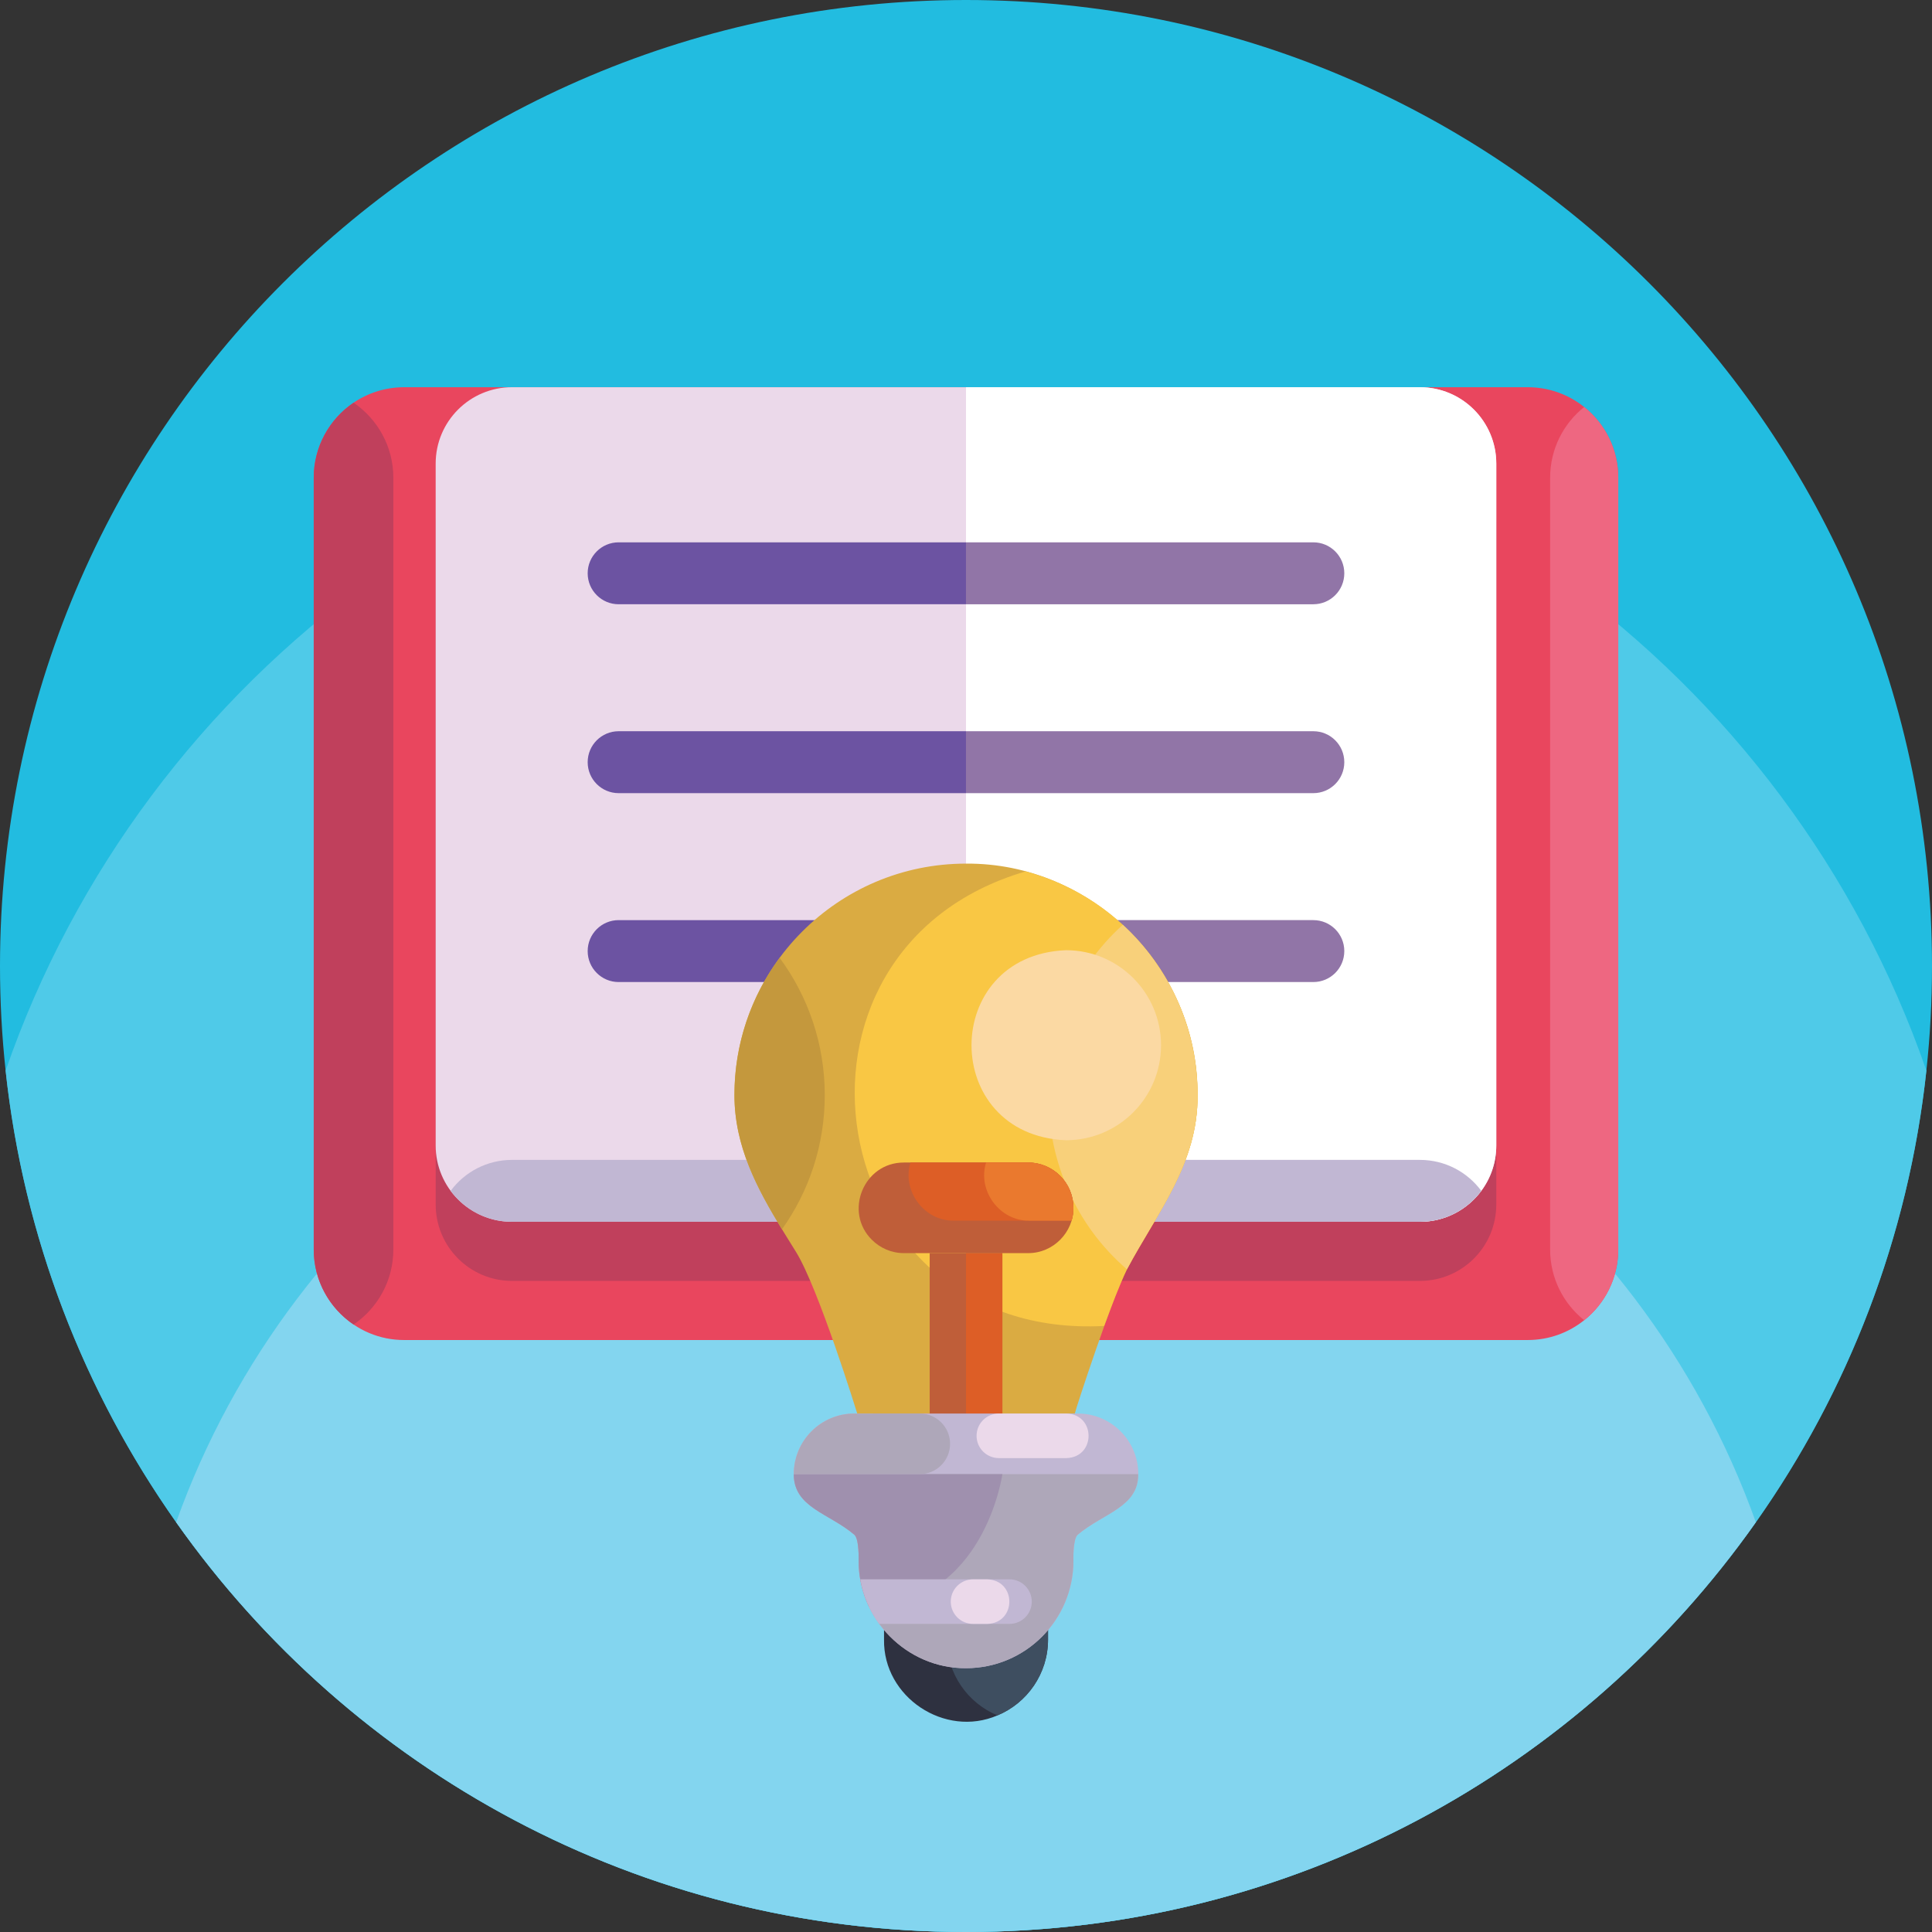 <svg id="Icons" enable-background="new 0 0 512 512" height="512" viewBox="0 0 512 512" width="512" xmlns="http://www.w3.org/2000/svg"><rect x="0" y="0" width="512" height="512" fill="#333333" stroke="none"/><g><path d="m512 256c0 9.37-.5 18.61-1.49 27.72-13.81 128.34-122.5 228.28-254.51 228.28s-240.7-99.94-254.51-228.28c-.99-9.11-1.49-18.35-1.49-27.72 0-141.38 114.62-256 256-256s256 114.62 256 256z" fill="#22bce0"/><path d="m510.51 283.72c-4.76 44.25-20.8 85.12-45.19 119.69-46.34 65.69-122.83 108.59-209.32 108.59s-162.98-42.9-209.32-108.59c-24.39-34.57-40.43-75.44-45.19-119.69 36.51-105.41 136.67-181.1 254.51-181.1s218 75.69 254.51 181.1z" fill="#4fcae8"/><path d="m465.32 403.41c-46.34 65.69-122.83 108.59-209.32 108.59s-162.98-42.9-209.32-108.59c30.71-85.92 112.83-147.41 209.32-147.41s178.61 61.49 209.32 147.41z" fill="#83d5ef"/><g id="Book_4_"><path d="m287.317 355.115c0-17.298-14.023-22.262-31.321-22.262s-31.321 4.964-31.321 22.262c1.651 41.548 60.999 41.534 62.642 0z" fill="#e9465e"/><path d="m287.317 344.05c0-17.298-14.023-22.262-31.321-22.262s-31.321 4.964-31.321 22.262c1.651 41.548 60.999 41.534 62.642 0z" fill="#c0405c"/><path d="m428.857 126.607v204.521c0 7.582-3.522 14.357-9.029 18.743-4.105 3.286-9.298 5.249-14.963 5.249h-297.741c-13.106.038-23.989-10.66-23.981-23.992v-204.521c0-8.267 4.184-15.568 10.555-19.887 3.825-2.591 8.457-4.105 13.426-4.105h297.741c13.16-.01 23.993 10.687 23.992 23.992z" fill="#e9465e"/><path d="m104.241 126.607v204.521c0 8.267-4.184 15.568-10.544 19.887-6.371-4.318-10.555-11.62-10.555-19.887v-204.521c0-8.267 4.184-15.568 10.555-19.887 6.36 4.319 10.544 11.621 10.544 19.887z" fill="#c0405c"/><path d="m428.857 126.607v204.521c0 7.582-3.522 14.357-9.029 18.743-5.507-4.386-9.029-11.149-9.029-18.743v-204.521c0-7.594 3.522-14.357 9.029-18.743 5.507 4.386 9.029 11.161 9.029 18.743z" fill="#ee6781"/><path d="m376.291 339.455h-240.589c-11.178 0-20.239-9.061-20.239-20.239v-180.697c0-11.178 9.061-20.239 20.239-20.239h240.589c11.178 0 20.239 9.061 20.239 20.239v180.697c-.001 11.178-9.062 20.239-20.239 20.239z" fill="#c0405c"/><path d="m396.531 122.861v180.697c0 4.509-1.469 8.67-3.971 12.035-3.69 4.969-9.601 8.199-16.275 8.199h-240.582c-11.243-.003-20.267-9.152-20.246-20.234v-180.697c0-11.183 9.063-20.246 20.246-20.246h240.582c11.183 0 20.246 9.063 20.246 20.246z" fill="#ebd9ea"/><path d="m396.531 122.861v180.697c0 11.172-9.063 20.234-20.246 20.234h-120.285v-221.177h120.285c11.183 0 20.246 9.063 20.246 20.246z" fill="#fff"/><path d="m392.56 315.594c-3.69 4.969-9.601 8.199-16.275 8.199h-240.582c-6.674 0-12.585-3.23-16.275-8.199 3.679-4.98 9.601-8.21 16.275-8.21h240.582c6.674-.001 12.596 3.229 16.275 8.21z" fill="#c1b7d3"/><g fill="#6c53a2"><path d="m256 160.133h-92.055c-4.531 0-8.205-3.673-8.205-8.205 0-4.531 3.673-8.205 8.205-8.205h92.055z"/><path d="m256 210.192h-92.055c-4.531 0-8.205-3.673-8.205-8.205 0-4.531 3.673-8.205 8.205-8.205h92.055z"/><path d="m256 260.252h-92.055c-4.531 0-8.205-3.673-8.205-8.205 0-4.531 3.673-8.205 8.205-8.205h92.055z"/></g><path d="m255.994 243.842h92.055c4.531 0 8.205 3.673 8.205 8.205 0 4.531-3.673 8.205-8.205 8.205h-92.055z" fill="#9175a7"/><path d="m255.994 193.783h92.055c4.531 0 8.205 3.673 8.205 8.205 0 4.531-3.673 8.205-8.205 8.205h-92.055z" fill="#9175a7"/><path d="m255.994 143.724h92.055c4.531 0 8.205 3.673 8.205 8.205 0 4.531-3.673 8.205-8.205 8.205h-92.055z" fill="#9175a7"/></g><g id="Lightbulb_6_"><g><path d="m317.366 290.234c.146 18.208-10.833 31.283-18.722 46.15-3.726 7.079-13.608 37.041-13.803 38.216h-57.666s-10.193-33.045-16.196-42.778c-7.932-12.79-16.325-25.521-16.344-41.589-.052-33.586 27.278-61.373 61.366-61.366 33.212-.252 61.618 27.503 61.365 61.367z" fill="#daab42"/><path d="m218.571 290.234c0 13.239-4.19 25.512-11.337 35.542-6.582-10.772-12.6-22.02-12.6-35.542 0-13.625 4.443-26.225 11.976-36.403 7.519 10.177 11.961 22.777 11.961 36.403z" fill="#c4983d"/><path d="m317.366 290.234c.147 18.207-10.833 31.283-18.722 46.15-1.931 4.116-4.041 9.539-6.032 15.007-74.925 3.981-91.981-99.609-20.816-120.458 26.544 7.089 45.547 31.053 45.57 59.301z" fill="#f9c744"/><path d="m317.366 290.234c.147 18.206-10.833 31.284-18.722 46.15-27.374-23.569-27.779-67.261-1.085-91.306 12.184 11.219 19.807 27.296 19.807 45.156z" fill="#f8d07a"/><path d="m307.687 276.993c0-13.906-11.273-25.18-25.18-25.18-33.4 1.326-33.391 49.038 0 50.359 13.907 0 25.18-11.273 25.18-25.179z" fill="#fbd9a3"/><path d="m317.366 290.234c.146 18.208-10.833 31.283-18.722 46.15-3.726 7.079-13.608 37.041-13.803 38.216h-57.666s-10.193-33.045-16.196-42.778c-7.932-12.79-16.325-25.521-16.344-41.589-.052-33.586 27.278-61.373 61.366-61.366 33.212-.252 61.618 27.503 61.365 61.367z" fill="none"/></g><g><path d="m277.738 425.788v8.722c0 9.049-5.542 16.82-13.402 20.089-13.928 6.016-30.304-4.822-30.059-20.089v-8.722z" fill="#2e3140"/><path d="m277.738 425.788v8.722c0 9.049-5.542 16.82-13.402 20.089-7.875-3.269-13.417-11.025-13.417-20.089v-8.722z" fill="#3e4e60"/><path d="m277.738 425.788v8.722c0 9.049-5.542 16.82-13.402 20.089-13.928 6.016-30.304-4.822-30.059-20.089v-8.722z" fill="none"/></g><g><path d="m246.375 332.083h19.263v42.518h-19.263z" fill="#bf5e39"/><path d="m256.007 332.083h9.632v42.518h-9.632z" fill="#dd5e26"/></g><g><path d="m284.469 320.084c.053 6.47-5.341 12.04-12.006 12.006h-32.912c-3.313 0-6.315-1.352-8.484-3.521-7.501-7.403-2.192-20.517 8.484-20.49h32.911c6.625.007 12.012 5.381 12.007 12.005z" fill="#bf5e39"/><path d="m284.469 320.084c0 1.189-.163 2.333-.49 3.403h-31.173c-7.884.137-13.846-7.914-11.515-15.408h31.173c6.622.007 12.01 5.381 12.005 12.005z" fill="#dd5e26"/><path d="m280.947 311.6c3.001 2.859 4.327 7.783 3.031 11.887h-11.158c-7.886.14-13.838-7.917-11.501-15.408h11.144c3.314 0 6.315 1.352 8.484 3.521z" fill="#ea792e"/><path d="m284.469 320.084c.053 6.47-5.341 12.04-12.006 12.006h-32.912c-3.313 0-6.315-1.352-8.484-3.521-7.501-7.403-2.192-20.517 8.484-20.49h32.911c6.625.007 12.012 5.381 12.007 12.005z" fill="none"/></g><g><path d="m301.66 390.662c.05 8.737-9.269 10.343-16.047 16.047-1.337 1.144-1.144 6.909-1.144 6.909 0 15.72-12.749 28.469-28.469 28.469-15.773.106-28.57-13.132-28.454-28.469 0 0 .193-5.765-1.144-6.909-6.761-5.735-16.047-7.191-16.047-16.047 0-8.87 7.177-16.062 16.047-16.062h59.211c8.87 0 16.047 7.192 16.047 16.062z" fill="#c1b7d3"/><path d="m301.63 390.662c.139 8.731-9.272 10.346-16.017 16.047-1.337 1.144-1.144 6.909-1.144 6.909 0 15.72-12.749 28.469-28.469 28.469-15.773.106-28.57-13.132-28.454-28.469 0 0 .193-5.765-1.144-6.909-6.761-5.735-16.047-7.191-16.047-16.047z" fill="#aea7b9"/><path d="m265.643 390.662s-4.77 34.323-35.378 35.111c-1.738-3.685-2.719-7.801-2.719-12.154 0 0 .193-5.765-1.144-6.909-6.761-5.735-16.047-7.191-16.047-16.047h55.288z" fill="#9f90ae"/><path d="m251.78 382.624c0 4.443-3.596 8.038-8.024 8.038h-33.402c0-8.87 7.177-16.062 16.047-16.062h17.355c4.428 0 8.024 3.596 8.024 8.024z" fill="#aea7b9"/><path d="m273.429 424.45c0 3.254-2.645 5.899-5.914 5.899h-34.531c-2.542-3.491-4.256-7.499-5.007-11.813h39.538c3.269.001 5.914 2.646 5.914 5.914z" fill="#c1b7d3"/><g fill="#ebd9ea"><path d="m261.634 430.352h-3.768c-3.261 0-5.905-2.644-5.905-5.905s2.644-5.905 5.905-5.905h3.768c7.804.242 7.804 11.57 0 11.81z"/><path d="m282.63 386.41h-17.924c-3.261 0-5.905-2.644-5.905-5.905s2.644-5.905 5.905-5.905h17.924c7.8.24 7.807 11.569 0 11.81z"/></g></g></g></g></svg>
